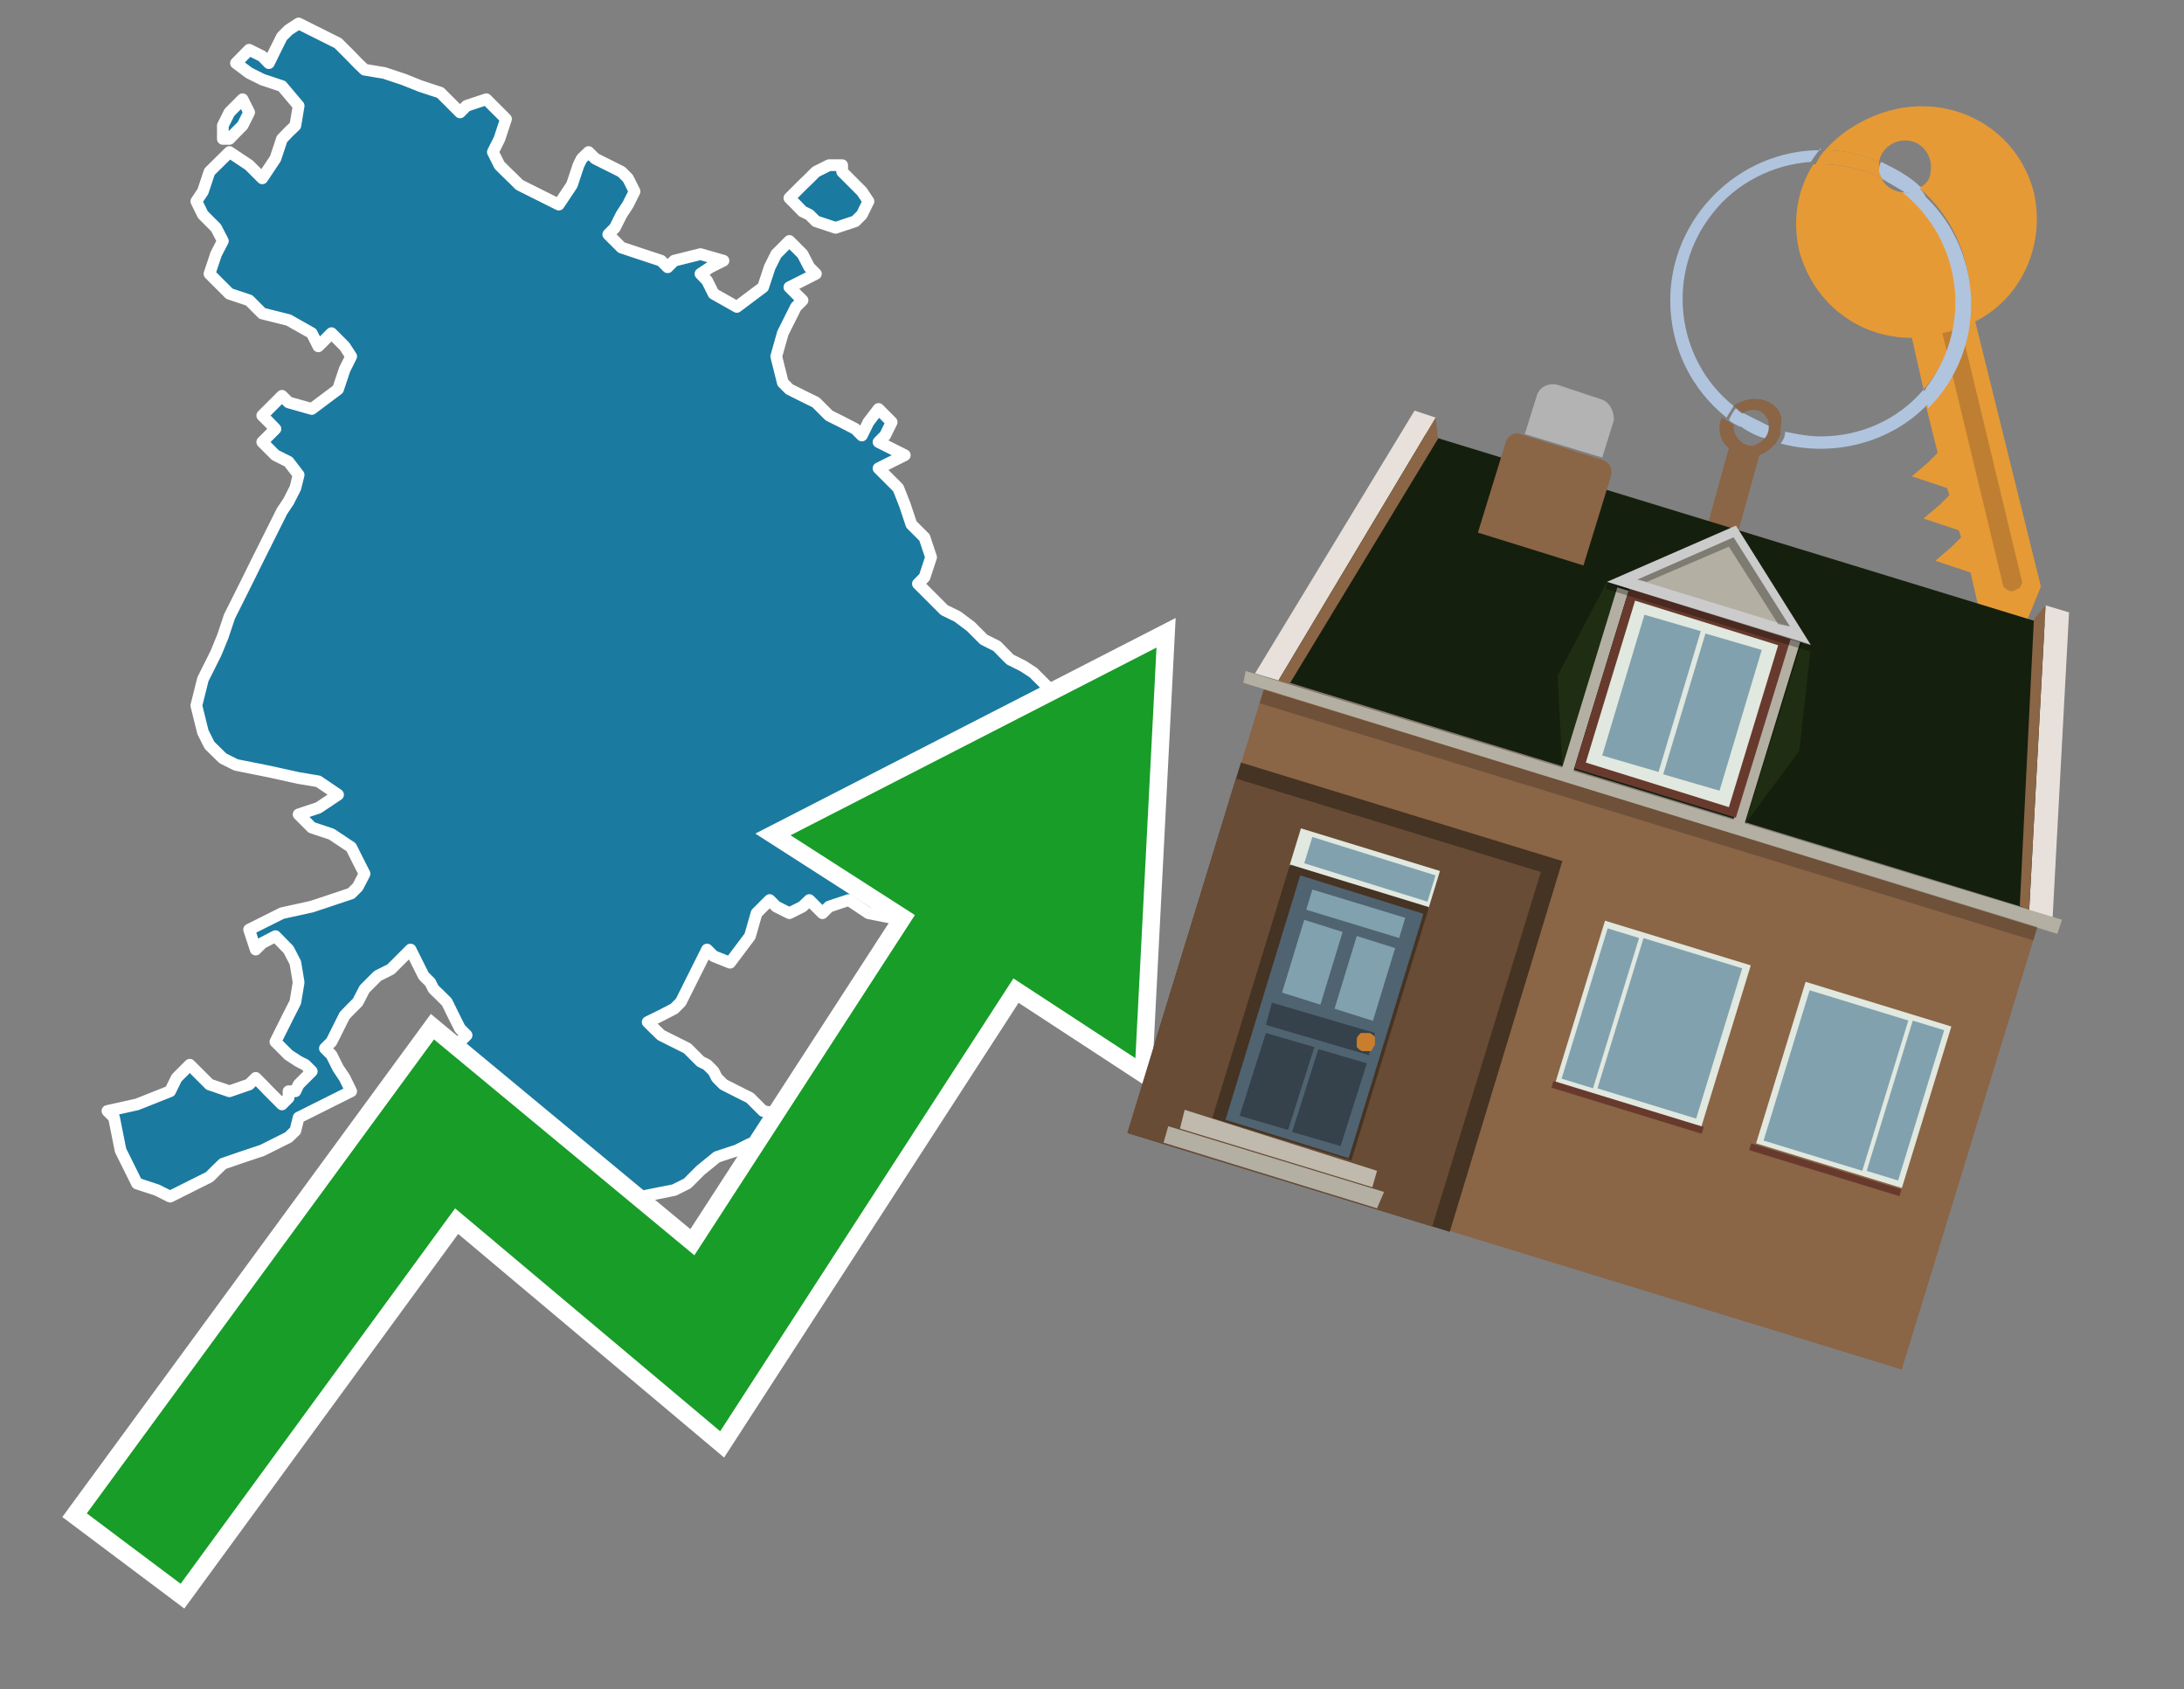 <?xml version="1.0" encoding="utf-8"?>
<!-- Generator: Adobe Illustrator 26.0.3, SVG Export Plug-In . SVG Version: 6.00 Build 0)  -->
<svg version="1.1" id="Text" xmlns="http://www.w3.org/2000/svg" xmlns:xlink="http://www.w3.org/1999/xlink" x="0px" y="0px"
	 width="93.1px" height="72px" viewBox="0 0 93.1 72" style="enable-background:new 0 0 93.1 72;" xml:space="preserve">
<rect x="0" y="0" width="93.1" height="72" fill="#808080" stroke="none"/>
<style type="text/css">
	.st0{fill:#1B7AA0;stroke:#FFFFFF;stroke-width:0.5;stroke-linejoin:round;}
	.st1{fill:none;stroke:#FFFFFF;stroke-width:1.5;stroke-miterlimit:10;}
	.st2{fill:#179D28;}
	.st3{fill:#E69A35;}
	.st4{fill:#B0C4DE;}
	.st5{fill:#8A6546;}
	.st6{fill:#BF7F32;}
	.st7{fill-rule:evenodd;clip-rule:evenodd;fill:#151F0D;}
	.st8{fill-rule:evenodd;clip-rule:evenodd;fill:#453323;}
	.st9{fill-rule:evenodd;clip-rule:evenodd;fill:#684C35;}
	.st10{fill:#B3B3B3;}
	.st11{fill:#E8E0DA;}
	.st12{fill-rule:evenodd;clip-rule:evenodd;fill:#B4AFA3;}
	.st13{opacity:0.2;}
	.st14{fill:#E1E8DF;}
	.st15{fill:#506371;}
	.st16{fill:#81A1AE;}
	.st17{fill:#35424B;}
	.st18{fill:#C87E2C;}
	.st19{fill-rule:evenodd;clip-rule:evenodd;fill:#C0B9AD;}
	.st20{fill-rule:evenodd;clip-rule:evenodd;fill:#E1E8DF;}
	.st21{fill-rule:evenodd;clip-rule:evenodd;fill:#81A1AE;}
	.st22{fill-rule:evenodd;clip-rule:evenodd;fill:#683A2D;}
	.st23{fill-rule:evenodd;clip-rule:evenodd;fill:#1F2E13;}
	.st24{fill-rule:evenodd;clip-rule:evenodd;fill:#CBCBCB;}
	.st25{opacity:0.3;fill-rule:evenodd;clip-rule:evenodd;}
</style>
<path class="st0" d="M12.59,46.51L12.73,46.22L13.01,45.94L13.29,45.66L13.01,45.38L12.73,45.24L12.3,44.96L11.74,44.4L12.02,43.84L12.3,43.28L12.59,42.71L12.73,41.87L12.59,41.03L12.3,40.47L11.74,39.9L11.18,40.19L10.9,40.47L10.62,39.62L12.02,38.92L13.29,38.64L14.13,38.36L14.97,38.08L15.25,37.8L15.54,37.24L15.25,36.67L14.97,36.11L14.13,35.55L13.29,35.27L13.01,34.99L12.73,34.71L13.57,34.43L14.41,33.87L13.57,33.3L12.73,33.16L11.46,32.88L10.06,32.6L9.5,32.32L8.93,31.76L8.65,31.2L8.37,30.07L8.65,28.95L8.93,28.39L9.21,27.83L9.5,27.12L9.78,26.28L10.06,25.72L10.34,25.16L10.62,24.6L10.9,24.03L11.18,23.47L11.46,22.91L11.74,22.35L12.02,21.79L12.3,21.37L12.59,20.8L12.73,20.24L12.3,19.68L11.74,19.4L11.46,19.12L11.18,18.84L11.46,18.56L11.74,18.28L11.46,17.99L11.18,17.71L11.46,17.43L11.74,17.15L12.02,16.87L12.3,17.15L13.29,17.43L14.41,16.59L14.69,15.75L14.97,15.19L14.69,14.76L14.41,14.48L14.13,14.2L13.85,14.48L13.57,14.76L13.29,14.2L12.3,13.64L11.18,13.36L10.9,13.08L10.62,12.8L9.78,12.52L8.93,11.67L9.21,10.83L9.5,10.27L9.21,9.71L8.93,9.43L8.65,9.15L8.37,8.58L8.65,8.16L8.93,7.32L9.78,6.48L10.62,7.04L11.18,7.6L11.74,6.76L12.02,5.92L12.3,5.63L12.59,5.35L12.73,4.51L12.02,3.67L11.18,3.39L10.62,3.11L10.06,2.69L10.62,2.12L11.18,2.4L11.46,2.69L11.74,2.12L12.02,1.56L12.3,1.28L12.73,1.0L13.29,1.28L13.85,1.56L14.41,1.84L14.69,2.12L14.97,2.4L15.25,2.69L15.54,2.97L16.38,3.11L17.22,3.39L17.92,3.67L18.77,3.95L19.05,4.23L19.33,4.51L19.61,4.79L19.89,4.51L20.73,4.23L21.57,5.07L21.29,5.92L21.01,6.48L21.29,7.04L21.57,7.32L21.86,7.6L22.14,7.88L22.7,8.16L23.26,8.44L23.82,8.72L24.38,7.88L24.66,7.04L24.8,6.76L25.09,6.48L25.37,6.76L25.93,7.04L26.49,7.32L26.77,7.6L27.05,8.16L26.77,8.72L26.49,9.15L26.21,9.71L25.93,9.99L26.21,10.27L26.49,10.55L27.33,10.83L28.18,11.11L28.46,11.39L28.74,11.11L29.86,10.83L30.84,11.11L30.28,11.39L29.86,11.67L30.14,11.96L30.42,12.52L31.41,13.08L32.53,12.24L32.81,11.39L33.09,10.83L33.65,10.27L34.21,10.83L34.5,11.39L34.78,11.67L34.21,11.96L33.65,12.24L33.93,12.52L34.21,12.8L33.93,13.08L33.65,13.64L33.37,14.2L33.09,15.19L33.37,16.31L33.65,16.59L34.21,16.87L34.78,17.15L35.06,17.43L35.34,17.71L35.9,17.99L36.46,18.28L36.74,18.56L37.02,17.99L37.45,17.43L38.01,17.99L37.73,18.56L37.45,18.84L38.01,19.12L38.57,19.4L38.01,19.68L37.45,19.96L37.73,20.24L38.01,20.52L38.29,20.8L38.57,21.51L38.85,22.35L39.13,22.63L39.41,22.91L39.69,23.75L39.41,24.6L39.13,24.88L39.41,25.16L39.69,25.44L39.97,25.72L40.25,26.0L40.82,26.28L41.38,26.7L41.94,27.26L42.5,27.54L42.78,27.83L43.06,28.11L43.62,28.39L44.05,28.67L44.33,28.95L44.61,29.23L44.89,29.51L45.17,29.79L45.45,30.07L45.73,30.35L46.01,30.63L46.29,30.92L46.57,31.2L46.86,31.48L47.14,31.76L47.42,32.04L47.14,32.32L46.86,32.6L46.57,32.88L46.29,33.44L46.01,33.87L45.73,34.71L44.89,35.55L44.05,34.99L43.77,34.43L43.48,34.15L43.34,33.87L43.06,33.58L42.5,33.3L41.94,34.15L41.66,34.99L41.38,35.55L41.1,36.11L40.82,37.52L41.1,38.92L41.38,39.06L39.13,39.34L37.02,38.92L36.18,38.36L35.34,38.64L35.06,38.92L34.78,38.64L34.5,38.36L34.21,38.64L33.65,38.92L33.09,38.64L32.81,38.36L32.53,38.64L32.25,38.92L31.97,39.9L31.12,41.03L30.42,40.75L30.14,40.47L29.86,41.03L29.58,41.59L29.3,42.15L29.02,42.71L28.74,42.99L28.18,43.28L27.61,43.56L27.89,43.84L28.18,44.12L28.74,44.4L29.3,44.68L29.58,44.96L29.86,45.24L30.14,45.38L30.42,45.66L30.56,45.94L30.84,46.22L31.41,46.51L31.97,46.79L32.25,47.07L32.53,47.35L33.93,47.63L35.34,47.91L35.9,48.19L36.46,48.47L35.9,48.75L35.34,49.03L35.06,49.31L34.78,49.6L34.5,49.88L34.21,49.6L33.37,49.31L32.53,49.03L31.97,48.75L31.41,49.03L30.56,49.31L29.86,49.88L29.3,50.44L28.74,50.72L27.33,51.0L25.93,50.44L25.65,49.88L25.37,50.16L25.09,50.44L24.8,49.88L23.96,49.31L23.26,49.6L22.98,49.88L22.7,49.31L22.42,48.75L22.14,49.03L21.86,49.31L21.57,49.6L20.73,49.88L19.89,49.03L20.17,48.19L20.45,47.91L20.17,47.63L19.89,47.35L19.61,47.07L19.33,46.79L18.91,46.51L18.34,46.22L18.48,45.94L18.77,45.66L19.05,45.38L19.33,44.96L19.61,44.4L19.89,44.12L19.61,43.84L19.33,43.28L19.05,42.71L18.77,42.43L18.48,42.15L18.34,41.87L18.06,41.59L17.78,41.03L17.5,40.47L17.22,40.75L16.94,41.03L16.66,41.31L16.1,41.59L15.54,42.15L15.25,42.71L14.97,42.99L14.69,43.28L14.41,43.84L14.13,44.4L13.85,44.68L14.13,44.96L14.41,45.52L14.69,45.94L14.97,46.51L13.85,47.07L12.73,47.63L12.59,48.19L12.3,48.47L11.74,48.75L11.18,49.03L10.34,49.31L9.5,49.6L9.21,49.88L8.93,50.16L8.37,50.44L7.81,50.72L7.25,51.0L6.69,50.72L5.84,50.44L5.14,49.03L4.86,47.63L4.58,47.35L5.84,47.07L7.25,46.51L7.53,45.94L7.81,45.66L8.09,45.38L8.37,45.66L8.65,45.94L8.93,46.22L9.78,46.51L10.62,46.22L10.9,45.94L11.18,46.22L11.46,46.51L11.74,46.79L12.02,47.07L12.3,46.79L12.3,46.51ZM9.5,5.35L9.78,4.79L10.06,4.51L10.34,4.23L10.62,4.79L10.34,5.35L10.06,5.63L9.78,5.92L9.5,5.92ZM35.9,7.32L36.18,7.6L36.46,7.88L36.74,8.16L37.02,8.58L36.74,9.15L36.46,9.43L35.62,9.71L34.78,9.43L34.5,9.15L34.21,9.01L33.93,8.72L33.65,8.44L33.93,8.16L34.21,7.88L34.5,7.6L34.78,7.32L35.34,7.04L35.9,7.04Z"/>
<polygon class="st1" points="49.3,27.6 33.7,35.6 39,39 29.6,53.5 18.5,44.3 3.7,64.5 7.7,67.5 19.4,51.5 30.7,61 43.2,41.7 
	48.4,45.1 "/>
<polygon class="st2" points="49.3,27.6 33.7,35.6 39,39 29.6,53.5 18.5,44.3 3.7,64.5 7.7,67.5 19.4,51.5 30.7,61 43.2,41.7 
	48.4,45.1 "/>
<path class="st3" d="M80.2,7.6c0-0.1-0.1-0.2-0.1-0.3c0-0.1,0-0.3,0-0.4c-0.7-0.3-1.5-0.5-2.3-0.5c-0.2,0.2-0.3,0.4-0.4,0.6
	c0.1,0,0.2,0,0.3,0C78.5,7,79.4,7.2,80.2,7.6z"/>
<path class="st4" d="M77.6,6.4c-3.5,0-6.4,2.9-6.4,6.4c0,2,0.9,3.8,2.4,5c0.1-0.2,0.2-0.3,0.3-0.5c-2.5-2-2.9-5.7-0.9-8.2
	c1-1.3,2.6-2.1,4.2-2.2c0.1-0.2,0.3-0.4,0.4-0.6V6.4z"/>
<path class="st3" d="M84.2,13.7c2-1,3-3.3,2.5-5.5C86,5.5,83.3,4,80.6,4.7c-1.1,0.3-2.1,0.9-2.8,1.7c0.8,0,1.6,0.2,2.3,0.5
	c0.1-0.6,0.7-1,1.3-0.9c0.6,0.1,1,0.7,0.9,1.3c0,0.3-0.2,0.6-0.5,0.7c2.7,2.3,2.9,6.4,0.6,9c-0.1,0.1-0.2,0.2-0.3,0.3l0.5,2
	l-0.4,0.4l-0.7,0.6l0.9,0.3l0.6,0.2l0.1,0.3l-0.4,0.4L82,22.1l0.9,0.3l0.6,0.2l0.1,0.3l-0.4,0.4l-0.7,0.6l0.9,0.3l0.6,0.2l0.3,1.3
	l1.8,1.5L87,25L84.2,13.7z"/>
<path class="st3" d="M81.2,8.2c-0.4,0-0.8-0.2-1-0.6C79.4,7.2,78.5,7,77.6,7c-0.1,0-0.2,0-0.3,0c-0.7,1.1-0.9,2.4-0.6,3.7
	c0.6,2.2,2.5,3.7,4.8,3.7l0.5,2.2c2.1-2.4,1.9-6.1-0.6-8.2C81.3,8.3,81.2,8.3,81.2,8.2z"/>
<path class="st4" d="M74.1,18.1c0.4,0.3,0.8,0.5,1.2,0.6c0.1-0.1,0.2-0.3,0.2-0.5l0,0c-0.4-0.2-0.8-0.4-1.2-0.6
	C74.2,17.8,74.1,17.9,74.1,18.1z"/>
<path class="st4" d="M74.4,17.7c-0.2-0.1-0.3-0.2-0.4-0.3c-0.1,0.1-0.2,0.3-0.3,0.5c0.1,0.1,0.3,0.2,0.5,0.3
	C74.1,17.9,74.2,17.8,74.4,17.7z"/>
<path class="st5" d="M74.8,17c-0.3,0-0.6,0.1-0.9,0.3c0.1,0.1,0.3,0.2,0.4,0.3c0.3-0.2,0.8-0.2,1,0.2c0.1,0.1,0.1,0.3,0.1,0.4l0,0
	c0,0.4-0.3,0.7-0.7,0.8c-0.4,0-0.7-0.3-0.8-0.7c0,0,0,0,0-0.1v-0.1c-0.2-0.1-0.3-0.2-0.5-0.3c-0.2,0.4-0.1,1,0.3,1.3l-1,3.6L74,23
	l1-3.6c0.3-0.1,0.5-0.3,0.7-0.5c0.1-0.2,0.2-0.3,0.2-0.5c0-0.1,0-0.1,0-0.2C76.1,17.5,75.5,17,74.8,17z"/>
<path class="st6" d="M86,25.1l-0.2,0.1c-0.2,0-0.3-0.1-0.4-0.2l0,0l-2.6-10.8l0.8-0.2l2.6,10.8C86.2,24.9,86.1,25.1,86,25.1L86,25.1
	z"/>
<path class="st4" d="M80.1,7.3c0,0.1,0.1,0.2,0.1,0.3c0.3,0.2,0.7,0.4,1,0.6c0.1,0,0.2,0,0.3,0c0.1,0,0.3-0.1,0.4-0.2
	c-0.5-0.5-1.1-0.8-1.7-1.1C80.1,7,80.1,7.2,80.1,7.3z"/>
<path class="st4" d="M77.6,18.6c-0.5,0-1-0.1-1.5-0.2c0,0.2-0.1,0.4-0.2,0.5c2.2,0.6,4.7,0,6.3-1.7L82,16.6
	C80.9,17.9,79.3,18.6,77.6,18.6z"/>
<path class="st4" d="M81.8,8c-0.1,0.1-0.2,0.1-0.4,0.2c-0.1,0-0.2,0-0.3,0c2.5,2,3,5.6,1.1,8.2c-0.1,0.1-0.1,0.2-0.2,0.3l0.2,0.7
	c2.5-2.5,2.4-6.6-0.1-9C82,8.2,81.9,8.1,81.8,8L81.8,8z"/>
<g>
	
		<rect x="50.3" y="33.4" transform="matrix(-0.956 -0.293 0.293 -0.956 119.369 105.037)" class="st5" width="34.5" height="20.3"/>
	<polygon class="st7" points="60.4,18.4 87.5,26.7 87,38.9 54,28.8 	"/>
	<polygon class="st8" points="52.9,32.5 66.6,36.7 61.8,52.5 48.1,48.3 49.4,43.9 52.9,32.5 	"/>
	
		<rect x="50.1" y="34.8" transform="matrix(0.956 0.293 -0.293 0.956 14.983 -14.77)" class="st9" width="13.6" height="15.8"/>
	<path class="st5" d="M68.3,19.6l-3.5-1.1c-0.3-0.1-0.5,0.1-0.6,0.3L63,22.7l4.5,1.4l1.2-3.9C68.7,19.9,68.6,19.7,68.3,19.6z"/>
	<path class="st10" d="M68.2,17l-1.8-0.6c-0.4-0.1-0.8,0.1-0.9,0.5l-0.5,1.6l3.3,1l0.5-1.6C68.8,17.5,68.6,17.1,68.2,17z"/>
	<polygon class="st11" points="61.2,17.8 60.3,17.5 53.5,28.7 54.5,29 	"/>
	<polygon class="st5" points="61.3,18.7 61.2,17.8 54.5,29 55,29.1 	"/>
	<polygon class="st11" points="87.2,25.8 88.2,26.1 87.5,39.1 86.5,38.8 	"/>
	<polygon class="st5" points="86.7,26.4 87.2,25.8 86.5,38.8 86.1,38.6 	"/>
	<polygon class="st12" points="53.1,28.6 53,29.1 87.7,39.8 87.9,39.2 81.3,37.2 53.1,28.6 	"/>
	
		<rect x="53" y="34.4" transform="matrix(-0.956 -0.293 0.293 -0.956 127.265 88.495)" class="st13" width="34.5" height="0.6"/>
	<g>
		
			<rect x="55.1" y="36.1" transform="matrix(-0.956 -0.293 0.293 -0.956 102.984 89.402)" class="st14" width="6.2" height="1.7"/>
		
			<rect x="53.2" y="37.6" transform="matrix(-0.956 -0.293 0.293 -0.956 97.448 100.999)" class="st8" width="6.2" height="11.3"/>
		<g transform="matrix( 0.861, 0, 0, 0.861, 2148,666.7) ">
			<g>
				<g id="Symbol_9_0_Layer2_0_MEMBER_8_MEMBER_12_MEMBER_0_FILL_2_">
					<path class="st15" d="M-2424.3-729.1l-6.1-1.9l-3.7,12.1l6.1,1.9L-2424.3-729.1z"/>
				</g>
			</g>
		</g>
		<g transform="matrix( 0.861, 0, 0, 0.861, 2148,666.7) ">
			<g>
				<g id="Symbol_9_0_Layer2_0_MEMBER_8_MEMBER_12_MEMBER_1_MEMBER_1_FILL_32_">
					<path class="st16" d="M-2427.6-728l-1.1,3.6l1.9,0.6l1.1-3.6L-2427.6-728z"/>
				</g>
			</g>
		</g>
		<g transform="matrix( 0.861, 0, 0, 0.861, 2148,666.7) ">
			<g>
				<g id="Symbol_9_0_Layer2_0_MEMBER_8_MEMBER_12_MEMBER_1_MEMBER_1_FILL_3_">
					<path class="st16" d="M-2430.2-728.8l-1.1,3.6l1.9,0.6l1.1-3.6L-2430.2-728.8z"/>
				</g>
			</g>
		</g>
		<g transform="matrix( 0.861, 0, 0, 0.861, 2148,666.7) ">
			<g>
				<g id="Symbol_9_0_Layer2_0_MEMBER_8_MEMBER_12_MEMBER_2_MEMBER_0_FILL_15_">
					<path class="st17" d="M-2431-718.4l1.3-4.1l-2.4-0.7l-1.3,4.1L-2431-718.4z"/>
				</g>
			</g>
		</g>
		<g transform="matrix( 0.861, 0, 0, 0.861, 2148,666.7) ">
			<g>
				<g id="Symbol_9_0_Layer2_0_MEMBER_8_MEMBER_12_MEMBER_2_MEMBER_1_FILL_50_">
					<path class="st17" d="M-2428.4-717.6l1.3-4.1l-2.4-0.7l-1.3,4.1L-2428.4-717.6z"/>
				</g>
			</g>
		</g>
		<g transform="matrix( 0.861, 0, 0, 0.861, 2148,666.7) ">
			<g>
				<g id="Symbol_9_0_Layer2_0_MEMBER_8_MEMBER_12_MEMBER_2_MEMBER_1_FILL_49_">
					<path class="st17" d="M-2427-722.1l0.3-1.1l-5.1-1.5l-0.3,1.1L-2427-722.1z"/>
				</g>
			</g>
		</g>
		<g transform="matrix( 0.861, 0, 0, 0.861, 2148,666.7) ">
			<g>
				<g id="Symbol_9_0_Layer2_0_MEMBER_8_MEMBER_12_MEMBER_2_MEMBER_1_FILL_43_">
					<path class="st16" d="M-2425.5-727.9l0.3-1l-4.6-1.4l-0.3,1L-2425.5-727.9z"/>
				</g>
			</g>
		</g>
		<g transform="matrix( 0.861, 0, 0, 0.861, 2148,666.7) ">
			<g>
				<g id="Symbol_9_0_Layer2_0_MEMBER_8_MEMBER_13_FILL_28_">
					<path class="st18" d="M-2426.7-722.6c0-0.1,0-0.3,0-0.4c-0.1-0.1-0.2-0.2-0.3-0.2s-0.3,0-0.4,0c-0.1,0.1-0.2,0.2-0.2,0.3
						c0,0.1,0,0.3,0,0.4c0.1,0.1,0.2,0.2,0.3,0.2c0.1,0,0.3,0,0.4,0C-2426.8-722.4-2426.8-722.5-2426.7-722.6z"/>
				</g>
			</g>
		</g>
		<g transform="matrix( 0.861, 0, 0, 0.861, 2148,666.7) ">
			<g>
				<g id="Symbol_9_0_Layer2_0_MEMBER_8_MEMBER_12_MEMBER_2_MEMBER_1_FILL_32_">
					<path class="st16" d="M-2424.1-729.7l0.4-1.3l-6.1-1.9l-0.4,1.3L-2424.1-729.7z"/>
				</g>
			</g>
		</g>
		<polygon class="st19" points="50.3,48.1 50.5,47.3 58.7,49.9 58.5,50.6 50.3,48.1 		"/>
		<polygon class="st12" points="49.6,48.7 49.8,48 59,50.8 58.7,51.5 57.4,51.1 49.6,48.7 		"/>
	</g>
	<g>
		
			<rect x="75.8" y="42.6" transform="matrix(0.956 0.293 -0.293 0.956 16.986 -21.09)" class="st20" width="6.5" height="7.2"/>
		<g>
			
				<rect x="74.9" y="43.8" transform="matrix(0.293 -0.956 0.956 0.293 11.36 107.381)" class="st21" width="6.7" height="4.4"/>
			
				<rect x="77.9" y="46.2" transform="matrix(0.293 -0.956 0.956 0.293 12.583 110.839)" class="st21" width="6.7" height="1.4"/>
		</g>
		
			<rect x="74.5" y="49.7" transform="matrix(0.956 0.293 -0.293 0.956 17.993 -20.61)" class="st22" width="6.7" height="0.3"/>
	</g>
	<g>
		
			<rect x="67.2" y="40" transform="matrix(-0.956 -0.293 0.293 -0.956 125.047 105.957)" class="st20" width="6.5" height="7.2"/>
		<g>
			
				<rect x="67.9" y="41.6" transform="matrix(0.293 -0.956 0.956 0.293 8.433 99.11)" class="st21" width="6.7" height="4.4"/>
			
				<rect x="64.9" y="42.2" transform="matrix(0.293 -0.956 0.956 0.293 7.21 95.652)" class="st21" width="6.7" height="1.4"/>
		</g>
		
			<rect x="66" y="47.1" transform="matrix(-0.956 -0.293 0.293 -0.956 121.835 112.685)" class="st22" width="6.7" height="0.3"/>
	</g>
	<g>
		<polygon class="st23" points="69,25 66.6,32.7 66.4,28.8 68.5,24.8 		"/>
		<polygon class="st23" points="76.8,27.4 74.4,35.1 76.7,32 77.2,27.5 		"/>
		
			<rect x="67.8" y="24.9" transform="matrix(0.956 0.293 -0.293 0.956 11.424 -18.635)" class="st12" width="0.5" height="8.1"/>
		
			<rect x="75.1" y="27.1" transform="matrix(0.956 0.293 -0.293 0.956 12.405 -20.69)" class="st12" width="0.5" height="8.1"/>
		
			<rect x="68.1" y="26" transform="matrix(-0.956 -0.293 0.293 -0.956 131.482 79.661)" class="st22" width="7.2" height="8.1"/>
		<polygon class="st20" points="75.8,27.5 69.7,25.6 67.6,32.5 73.7,34.4 75.8,27.5 		"/>
		<path class="st21" d="M70.1,26.2l2.4,0.7l-1.8,6l-2.4-0.7L70.1,26.2L70.1,26.2z M70.9,33l1.8-6l2.4,0.7l-1.8,6L70.9,33L70.9,33z"
			/>
		<polygon class="st24" points="74,22.4 68.5,24.8 77.2,27.5 		"/>
		<polygon class="st12" points="76.3,26.7 73.9,22.9 69.8,24.7 		"/>
		<polygon class="st25" points="73.7,23.3 75.8,26.6 76.3,26.7 73.9,22.9 69.8,24.7 70.2,24.8 		"/>
		
			<rect x="68.3" y="26.1" transform="matrix(0.956 0.293 -0.293 0.956 10.886 -20.154)" class="st25" width="9.1" height="0.3"/>
	</g>
</g>
</svg>
